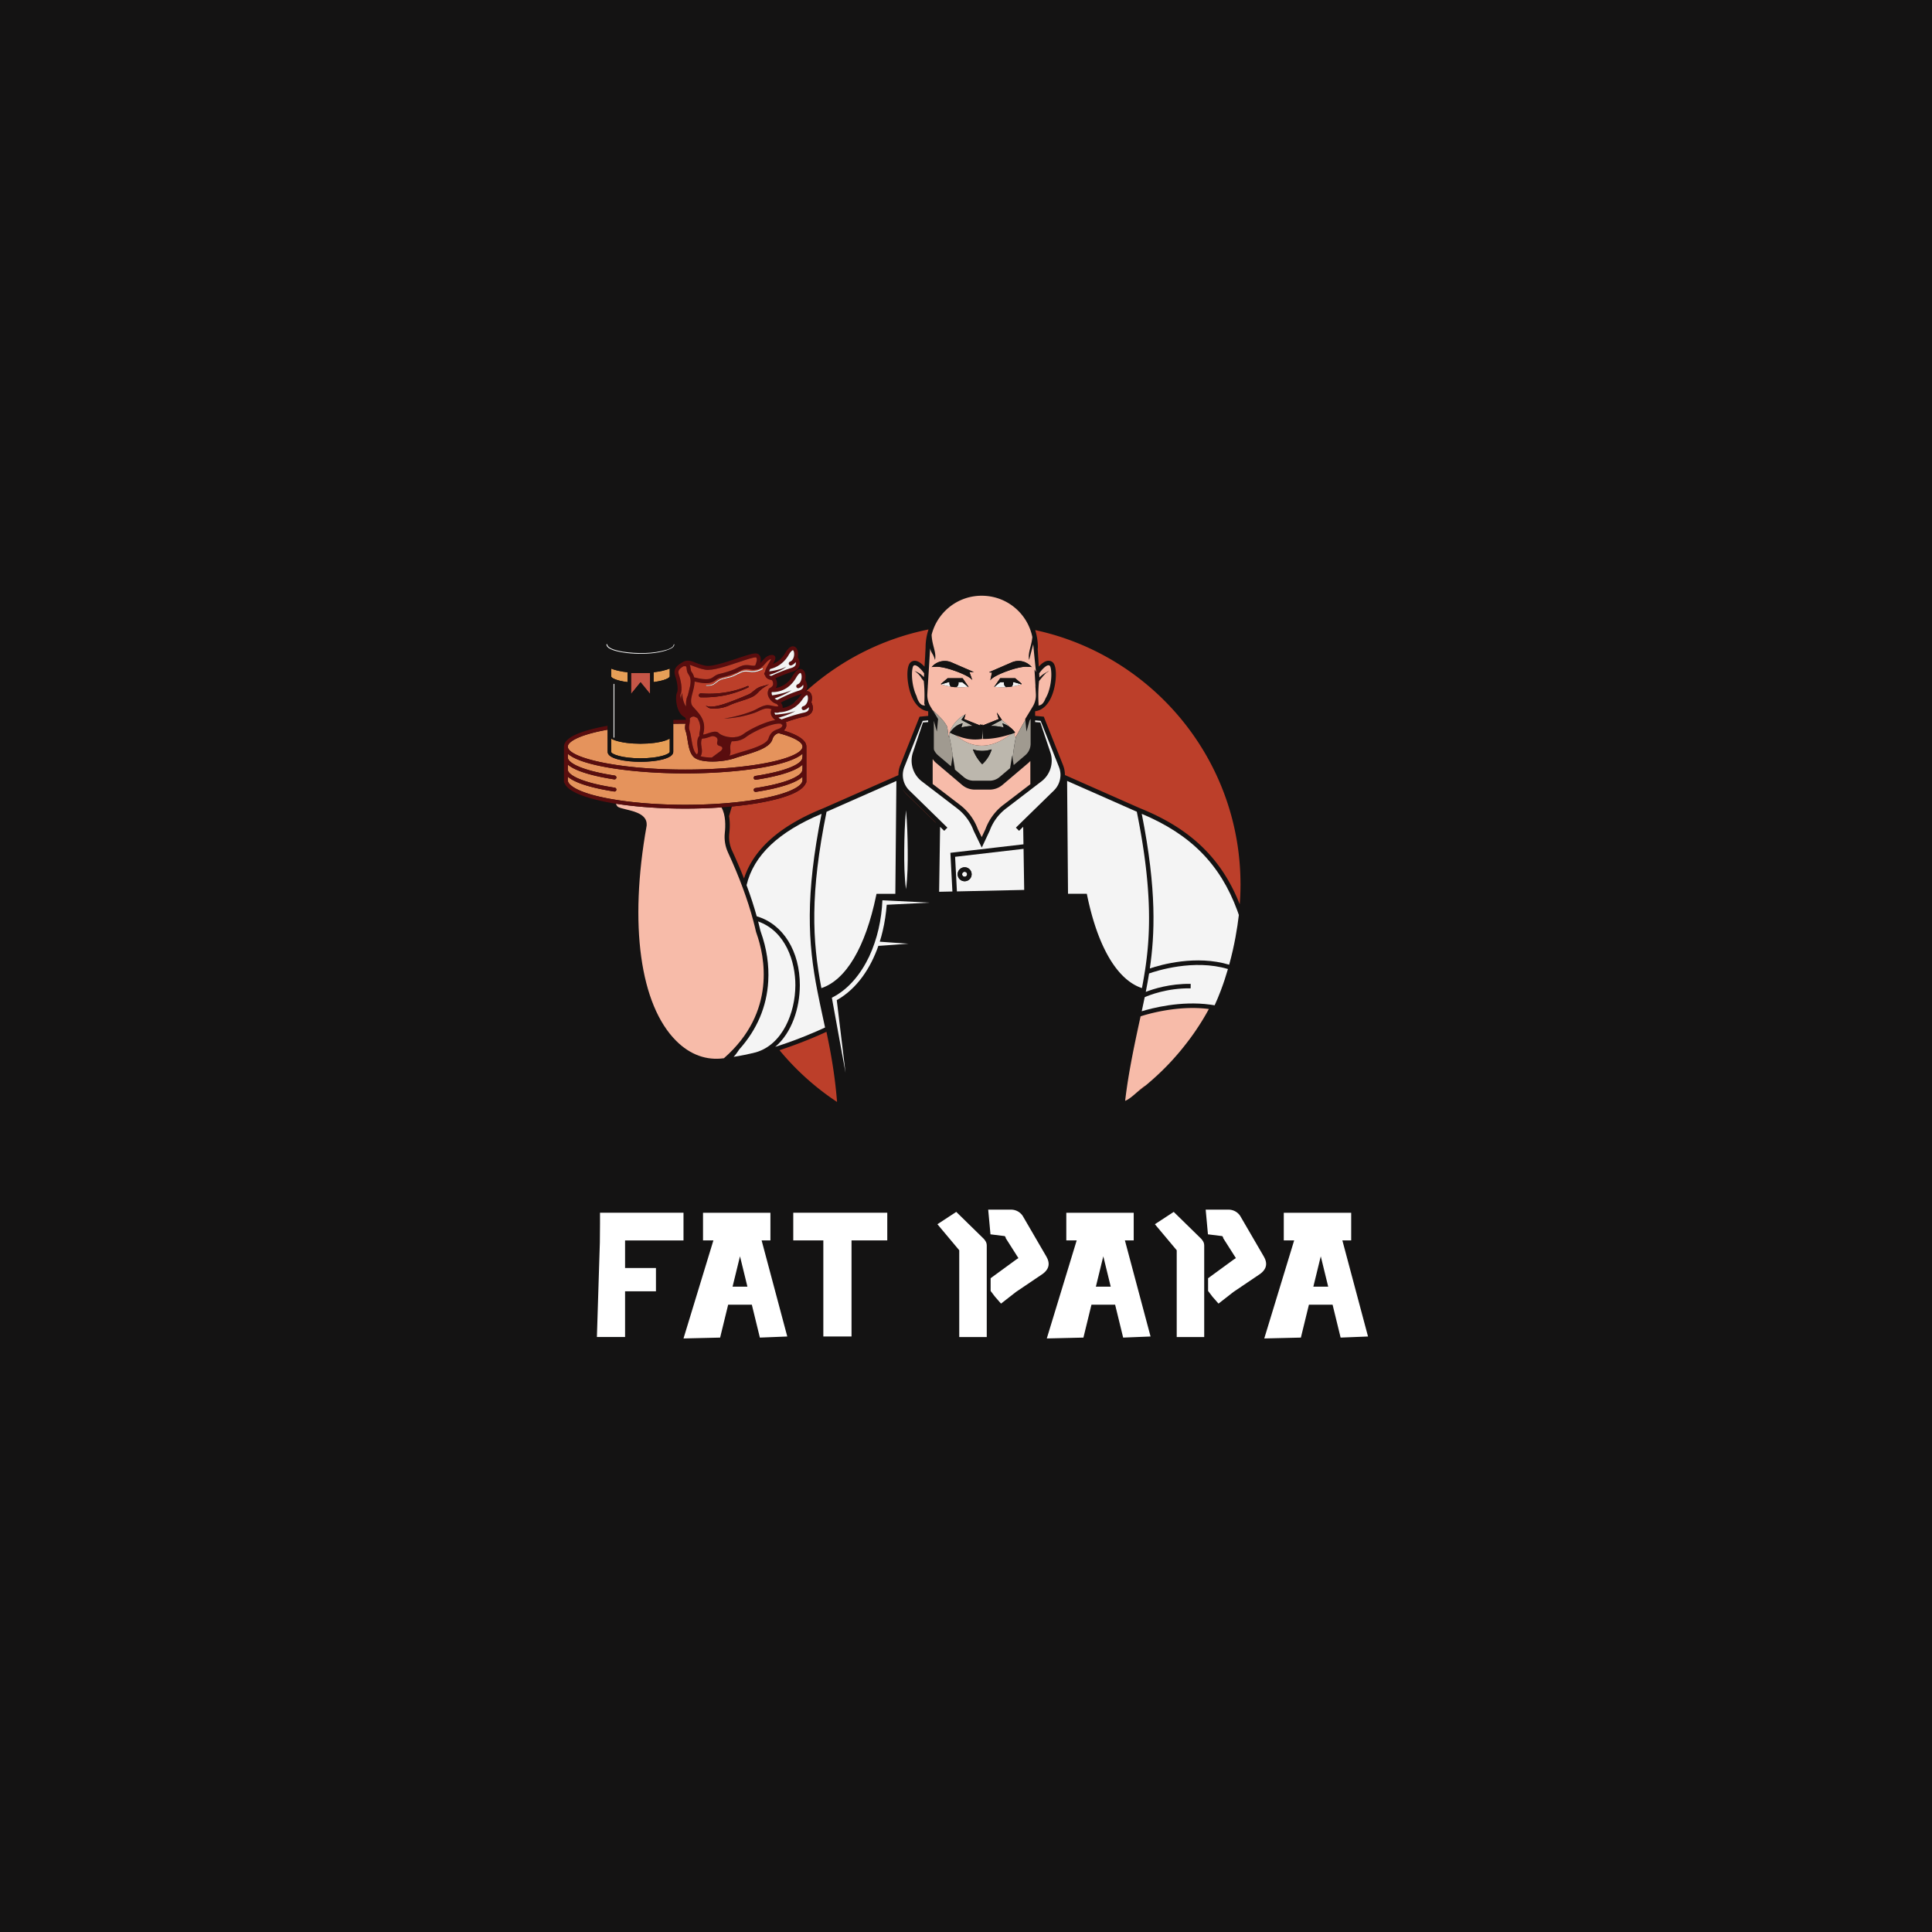 <svg xmlns="http://www.w3.org/2000/svg" id="Layer_2" data-name="Layer 2" viewBox="0 0 1080 1080"><defs><style>.cls-1{fill:#141313}.cls-2{fill:#e5935c}.cls-3{fill:#a09a90}.cls-5{fill:#f7bba9}.cls-7{fill:#bc3f2a}.cls-8{fill:#f4f4f4}.cls-10{fill:#bcb7ad}.cls-11{fill:#e79f57}.cls-12{fill:#590d0e}</style></defs><g id="Layer_1-2" data-name="Layer 1"><path d="M0 0h1080v1080H0z" class="cls-1"/><path d="M609.57 712.19c2.76.07 4.81-.39 6.12-1.39 1.32-.99 2.2-2.44 2.65-4.35.45-1.91.72-4.64.81-8.21.12-4.82-.33-8.31-1.34-10.47-1.02-2.17-3.13-3.29-6.34-3.37l-2.54-.06-.7 27.82 1.34.03Z" class="cls-1"/><path d="M409.14 450.83c-.56 1.78-1.08 3.58-1.57 5.38-.29-1.78-.78-3.52-1.54-5.1 1.04-.09 2.07-.18 3.12-.28Zm27.32-58.09c.65.84 1.16 1.91 1.03 3.02 1.97-.34 4.18-1.13 6.26-2.78.78-.81 1.58-1.6 2.38-2.39.21-.27.42-.55.63-.84.61-.88 1.19-1.55 1.72-2.05-.4.2-.83.37-1.31.52-4.15 1.27-8.59 3.44-10.71 4.52Zm-23.2 193.88c-1.05 1.67-2.11 3.08-3.16 4.17-.35.06-.69.1-1.03.15 1.47-1.41 2.87-2.85 4.19-4.32Z" style="fill:none"/><path d="M443.75 392.98c.82-.65 1.63-1.44 2.38-2.39-.8.79-1.6 1.58-2.38 2.39Zm191.66 217.79s.01 0 .02-.01c0 0 0-.01.01-.01 1.65-1.25 3.28-2.52 4.88-3.84-1.55.89-3.2 2.36-4.91 3.87Zm-112.36-151v.11c-4.56-4.46-11.4-11.14-16.38-16-.9-.88-1.65-1.87-2.26-2.93.62.98 1.33 1.9 2.17 2.72l16.47 16.1Zm142.54 91.47c.22 0 .45.01.68.02-.23 0-.45-.01-.68-.02ZM467.92 616c-12.11-8-22.96-17.77-32.18-28.94 11.82-3.83 21.63-8.14 26.25-10.27 2.43 11.54 4.72 23.96 5.93 39.21Zm203.39-64.4c.29.03.59.07.89.1-.3-.04-.59-.07-.89-.1Zm-3.96-.3c.28.01.57.03.86.04-.29-.02-.57-.03-.86-.04Zm5.99.56c.3.04.6.09.91.14-.3-.05-.61-.09-.91-.14Zm-4.03-.44c.29.02.58.05.87.07-.29-.03-.58-.05-.87-.07Zm10.3 1.69c.31.08.63.16.94.25-.32-.09-.63-.17-.94-.25Zm-4.21-.91c.31.06.61.11.92.17-.31-.06-.62-.12-.92-.17Zm2.09.41.93.21-.93-.21Zm-4.59 16.45c.41-.67.81-1.35 1.2-2.04-.18.32-.37.64-.55.96-.17.29-.35.58-.52.88-.04.06-.08.13-.13.2Zm2.88-5.02c-.13.23-.25.47-.39.7-.24.42-.47.85-.71 1.27-.1.19-.21.37-.32.55.47-.84.94-1.68 1.4-2.53h.02Zm-18.56 26.52c.28-.32.57-.64.85-.97-.73.85-1.48 1.69-2.23 2.52.46-.51.92-1.03 1.38-1.55Zm-1.56 1.75c.06-.06.11-.13.17-.19-.64.7-1.28 1.39-1.93 2.08.59-.63 1.18-1.25 1.76-1.89Zm3.7-4.24c.39-.45.77-.91 1.14-1.38.38-.46.75-.92 1.13-1.39l.54-.69c-1.25 1.58-2.53 3.14-3.84 4.67.35-.4.69-.8 1.03-1.21Zm12.4-17.11c.34-.56.68-1.12 1.02-1.69-.57.95-1.15 1.89-1.74 2.82l.72-1.14Zm-5.85 8.72.15-.21c.29-.41.59-.81.88-1.23.07-.09.13-.19.2-.29.28-.4.56-.8.83-1.2.04-.06.08-.11.11-.17.32-.46.64-.93.95-1.4l.99-1.5.9-1.41c-1.88 2.96-3.86 5.85-5.94 8.66.31-.42.62-.84.92-1.26Zm-13.75 16.34c.37-.38.74-.76 1.1-1.15-.77.81-1.56 1.62-2.35 2.41.42-.42.83-.84 1.25-1.26Zm-80.01-226.13c.7.21 1.38.51 2.02.88-.64-.37-1.32-.66-2.02-.88Zm-3.63-.37c-.98.09-1.96.33-2.9.74l-12.53 5.43 12.53-5.43c.94-.41 1.92-.65 2.9-.74Zm79.82 230.28c.43-.41.87-.83 1.29-1.25.42-.42.85-.84 1.26-1.25-1.38 1.38-2.79 2.72-4.22 4.04.56-.51 1.12-1.02 1.66-1.54Zm-77.62-230.22Zm-51.91 28.01.05.09v2.5l-4.83.47-10.81 27.21c-.7 1.76-1.02 3.58-1.01 5.46l-41.77 18.42c-24.36 9.76-39.23 22.93-44.54 39.34-1.98-5.07-4.19-10.24-6.63-15.51-1.41-3.04-1.96-6.4-1.59-9.72.32-2.86.43-6.32-.12-9.63.5-1.8 1.01-3.61 1.57-5.38 18.95-1.82 38.51-6.06 41.27-13.03.21-.2.34-.47.34-.78v-19.69c-.02-3.62-4.91-6.62-12.72-8.96.17-.14.33-.28.48-.46.98-1.08 1.17-2.2.94-3.16.09-.32.06-.66-.14-.94-.04-.06-.09-.09-.13-.14 2.36-.83 6.73-2.28 10.73-3.15 2.11-.46 3.49-1.43 4.12-2.9.85-1.96-.06-4.14-.48-4.99.68-2.3.4-5.08-1.31-5.99-.45-.24-1.02-.36-1.72-.19 18.98-17.13 42.5-29.33 68.54-34.58a31.306 31.306 0 0 0-1.64 10.01c0 .16-.05.98-.09 1.86-.09 1.61-.12 2.24-.12 2.47l-.4 6.46c-1.32-1.45-3.09-2.99-4.89-3.26-1.06-.16-2.05.13-2.86.81-2.59 2.19-2.18 11.06-.09 17.24 2.04 6.04 5.52 9.6 9.84 10.13Zm57.92-24.66-.24-.27c-.17-.19-.35-.37-.53-.55.18.17.36.36.53.55l.24.27Zm116.72 121.55c0 3.72-.16 7.41-.43 11.05-10.18-25.72-27.55-42.39-55.96-53.81l-40.42-17.87-1.35-.6c0-1.84-.32-3.66-1-5.41l-10.81-27.21-4.84-.47v-2.49l.06-.09c4.31-.53 7.79-4.09 9.83-10.13 2.1-6.18 2.51-15.05-.09-17.24-.82-.69-1.82-.96-2.88-.81-1.79.28-3.57 1.8-4.87 3.25l-.61-9.87.09-.78v-.13c0-3.37-.53-6.6-1.5-9.64 65.6 14.09 114.78 72.41 114.78 142.23Zm-29.46 87.79c.28-.37.56-.74.83-1.11-.45.61-.91 1.2-1.37 1.8l.54-.69Zm-130.25-198.1c.19 0 .37-.03.54-.08-.49-.03-.97-.07-1.44-.12.27.12.58.2.9.2Zm-13.62 13.16zm-2.69-14.16zm14.45-12.9 12.51 5.42-12.51-5.42a9.43 9.43 0 0 0-5.03-.69c1.67-.22 3.41 0 5.03.69Zm-11.11 2.66.24-.27-.24.27z" class="cls-7"/><path d="M692.53 511.45c-.83 7.15-2.42 16.99-5.41 27.83-18.49-5.56-38.09-.02-44.36 2.09 2.72-18.58 4.02-43.54-4.51-86.43 27.37 11.49 43.89 28.24 53.41 54.07.29.8.59 1.61.86 2.44Z" class="cls-8"/><path d="M686.42 541.69c-19.08-5.75-40.1 1.08-44.08 2.48-.49 3.08-1.06 6.29-1.79 10.03l-.05.25v.02c4.11-1.61 13.48-4.66 25.11-4.49l-.02 1.26-.02 1.25c-13.2-.21-23.25 3.87-25.67 4.94-.54 2.63-1.1 5.27-1.66 7.88 5.38-1.66 21.66-6.01 38.35-3.71.69.09 1.38.2 2.08.32l.32.06c1.23-2.7 2.36-5.41 3.38-8.1 1.57-4.13 2.91-8.21 4.06-12.19Z" class="cls-8"/><path d="M675.76 564.04c-.46.85-.93 1.69-1.4 2.53-.09.16-.17.31-.26.46-.4.69-.79 1.37-1.2 2.04l-.12.21c-.57.94-1.15 1.89-1.74 2.82l-.12.18a131.467 131.467 0 0 1-1.91 2.92c-.31.47-.62.93-.93 1.38-.04.06-.08.11-.12.17-.34.5-.69 1-1.04 1.49-.32.44-.63.89-.95 1.33-.33.46-.66.91-1 1.36-.06.07-.11.15-.17.22-.45.61-.91 1.2-1.37 1.8-.43.55-.85 1.1-1.28 1.64a140.045 140.045 0 0 1-3.85 4.68c-.09.1-.17.21-.27.31-.74.85-1.47 1.69-2.22 2.52-.63.7-1.28 1.4-1.93 2.09l-.64.67c-.77.81-1.56 1.62-2.35 2.41l-.02.02c-1.38 1.38-2.78 2.72-4.21 4.04-.69.63-1.38 1.26-2.07 1.88-.7.62-1.41 1.25-2.13 1.86-.71.62-1.43 1.23-2.17 1.82-1.53.89-3.17 2.34-4.85 3.83-.02 0-.03.02-.05.04-2.09 1.84-4.25 3.72-6.42 4.62 1.77-15.65 5.61-33.34 8.23-45.4l.4-1.84c2.77-.92 20.41-6.4 38.13-4.11Z" class="cls-5"/><path d="M639.97 543.06c-.44 2.9-.96 5.89-1.62 9.3-13.77-4.59-24.61-22.87-30.61-51.73l-.21-1h-10.5l-.51-63.09 38.96 17.22c9.16 45.16 7.42 70.48 4.51 89.29Zm-47.2-109.07c-.19 3-1.47 5.79-3.61 7.88-5.16 5.04-12.31 12.03-16.86 16.47-2.53 2.47-4.26 4.17-4.41 4.32l1.78 1.78c.1-.11.96-.95 2.3-2.26l.15 9.8-40.85 4.75 1.13 21.62-7.43.16.55-36.32c1.34 1.3 2.2 2.14 2.3 2.25l1.78-1.78c-.15-.15-1.88-1.84-4.41-4.32l-16.87-16.47a12.06 12.06 0 0 1-3.61-7.84c-.12-1.81.17-3.58.83-5.27l10.24-25.78 3.07-.29v.95l-2.9.21-5.6 16.72c-1.98 5.91.02 12.43 4.97 16.22l19.77 15.13c4.17 3.19 7.34 7.49 9.15 12.42l4.58 9.47 4.39-9.37.05-.1a27.5 27.5 0 0 1 9.16-12.42l19.77-15.13c4.95-3.8 6.94-10.31 4.97-16.22l-5.6-16.72-2.91-.21v-.95l3.08.29 10.24 25.78c.66 1.68.94 3.43.82 5.22Z" class="cls-8"/><path d="M580.08 383.17zm-1.25.08 1.25-.08h-.21l-1.04.06-.44-7.17-.11-1.87c.55.96.95 1.63.89 1.46-.16-.52-1.6-15.5-1.6-15.5l-2.28 8.76c-.85-3.98 1.3-7.53 1.8-12.77-2.55-12.72-13.46-22.45-26.9-23.09-.96-.05-1.92-.05-2.88 0l-.07-1.25.06 1.25c-12.94.66-23.51 9.75-26.52 21.8.22 5.97 2.81 9.76 1.89 14.06-.39-1.32-.87-2.53-1.51-3.54-.58-.93-1-1.91-1.26-2.94 0 .11-.02.25-.02.42h.04l-1.25 20.38-1.04-.06h-.21l1.25.08-.28 4.58c-.15 2.53.47 5.01 1.78 7.19l.45.74.57.93-1.07.66 1.07-.65.21.35c.07.04.15.09.21.14 2.6 2.33 6.1 5.56 7.78 8.92.32.66.91 6.78.96 6.05.02-.43.08-.86.16-1.28 1.03-5.74 6.31-10.26 8.65-11.18.06-.02.12-.03.17-.05l.44-.66-.83 2.98 9.12 3.64-.36-.66c.55.2 1.13.27 1.7.15l-.28.51 9.12-3.64-1.03-3.69c1.2 1.76 2.62 3.85 2.84 4.16l-.16.08c.85.58 2.84 2.01 4.55 3.93 1.22.89 2.21 1.92 3 3.1-.25.09-.51.18-.76.27.28.62.47 1.27.57 1.91.02.6.28.46.71-.15 1.1-1.53 3.27-6.01 5.17-8.98l-.04-.42-.02-.21.2-.33 3-4.94.56-.93.44-.74c1.32-2.17 1.94-4.66 1.78-7.19l-.28-4.58Zm-37.72.67c-2.25.25-4.42.31-6.5.2-.11 0-.22-.02-.33-.02a2.115 2.115 0 0 1-1.44-.13c-.43-.04-.85-.09-1.27-.15-1.89-.28-3.67-.73-5.31-1.31l-.14.04-.09-.28 3.71-3.14h8.37l3.05 4.41.29.66-.33-.27Zm2.43-3.73c-1.66-2.77-16.37-8.21-20.98-7.4-.21-.02-.4-.02-.59-.02-.47 0-.88.06-1.19.17l.24-.27c.85-.95 1.87-1.7 2.97-2.24.22-.1.44-.2.67-.29a9.87 9.87 0 0 1 2.2-.56c1.67-.22 3.41 0 5.03.7l12.51 5.42-2.5-.06 1.64 4.56Zm8.57-4.31v-.02s.02 0 .03.02h-.03Zm18.83 6.66-.15-.04c-1.64.59-3.42 1.03-5.31 1.31-.99.14-2 .25-3.04.3-2.08.11-4.25.05-6.51-.2l-.32.27 3.51-5.07h8.36l3.58 3.03-.12.4Zm3.81-9.74c-4.7-.93-20.68 5.08-21.21 7.72l1-4.59-1.37-.04-.06-.21 12.52-5.43c.94-.4 1.92-.65 2.9-.74.74-.06 1.48-.05 2.2.06.48.07.96.17 1.43.32a9.61 9.61 0 0 1 3.81 2.22c.18.17.36.36.53.55l.24.27c-.47-.17-1.15-.21-1.98-.13Zm1.22 52.57v13.01l-15.09 11.54a30.1 30.1 0 0 0-9.97 13.5l-2.13 4.55-2.2-4.56a30 30 0 0 0-9.97-13.49l-15.24-11.67v-13.96c.56.85 1.23 1.62 2.02 2.28l14.41 12.21c1.99 1.69 4.53 2.62 7.14 2.62h8.28c2.62 0 5.15-.93 7.15-2.62l14.4-12.21c.43-.37.84-.77 1.21-1.2Z" class="cls-5"/><path d="M572.15 369.89c-.47-.14-.95-.25-1.43-.32-.73-.1-1.46-.12-2.2-.05-.98.09-1.96.33-2.9.74l-12.53 5.43.06.21 1.37.03-.99 4.59c.53-2.65 16.52-8.67 21.21-7.73.83-.08 1.51-.05 1.98.13s-.24-.27-.24-.27c-.17-.19-.35-.37-.53-.55a9.61 9.61 0 0 0-1.79-1.34c-.64-.37-1.32-.66-2.02-.88Z" class="cls-1"/><path d="m572.17 474.51-38.26 4.45 1.01 19.34 37.61-.83-.36-22.96Zm-32.92 18.11c-2.16 0-3.91-1.75-3.91-3.9s1.75-3.91 3.91-3.91 3.9 1.76 3.9 3.91-1.75 3.9-3.9 3.9Z" class="cls-8"/><path d="m543.54 380.19-1.65-4.56 2.5.06-12.51-5.42a9.43 9.43 0 0 0-5.03-.69c-.75.1-1.49.29-2.2.56-.23.09-.45.19-.67.29a9.32 9.32 0 0 0-2.97 2.24l-.24.27c.43-.16 1.05-.2 1.79-.15 4.61-.81 19.32 4.63 20.97 7.41Z" class="cls-1"/><path d="M539.24 490.11c.77 0 1.39-.63 1.39-1.39s-.63-1.4-1.39-1.4-1.39.63-1.39 1.4.63 1.39 1.39 1.39Z" class="cls-8"/><path d="M517.43 383.17z" class="cls-5"/><path d="m501.09 436.54-.59 63.1h-10.52l-.21 1c-5.99 28.86-16.83 47.13-30.61 51.73-5.14-26.82-6.36-52.98 2.89-98.59l39.04-17.23ZM444.61 550.9c-.06 14.99-7.02 33.05-22.18 37.38-4.06 1.01-8.2 1.87-12.33 2.51 1.05-1.1 2.11-2.51 3.16-4.17 9.92-11.07 15.36-23.85 16.19-38.09.53-9.04-.86-18.27-4.12-27.47-.13-.37-.22-.62-.25-.74-.4-1.74-.83-3.49-1.28-5.22 15.4 5.46 20.87 22.51 20.82 35.81Z" class="cls-8"/><path d="M447.12 550.91c.08-19.21-9.39-34.38-24.11-38.7-1.56-5.61-3.45-11.42-5.68-17.39 3.95-16.65 17.85-29.82 41.92-39.88-9.12 45.74-7.65 71.99-2.29 99.26.89 4.58 1.85 9 2.85 13.67.47 2.15.93 4.32 1.4 6.51-4.63 2.16-15.2 6.83-27.86 10.82 9.37-7.95 13.71-21.76 13.76-34.28Z" class="cls-8"/><path d="m532.54 422.61-.93 5.73-7.25-6.14c-1-.85-1.77-1.91-2.28-3.1-.04-.29-.06-.59-.06-.9v-15.27l1.68 6.02.68-6.79.02-.21-.2-.33-2.79-4.59c.07.04.15.09.21.14 2.6 2.33 6.1 5.56 7.78 8.92.32.66.91 6.78.96 6.05.02-.43.08-.86.16-1.28.84 3.95 1.71 7.88 2.02 11.75Z" class="cls-3"/><path d="M549.28 407.64h-.07c-.02 1.48-.2 4.21-.26 5.11h.59c-.06-.9-.24-3.65-.26-5.13Z" class="cls-10"/><path d="M567.28 411.71c-.09-.65-.29-1.29-.57-1.91-.53.19-1.07.39-1.61.56-11.25 8.62-21.44 8.43-30.73.68-1.14-.46-2.26-.96-3.38-1.51 1.79-2.58 4.06-4.48 7.13-5.17-.31.93-.58 1.77-.77 2.34 0 0 3.11-.85 6.49-.9-.3-.16-.52-.28-.52-.28-.88-.47-5.12-2.66-5.89-3.13l.64-.94 1.25-1.82c-.06.02-.12.02-.17.05-2.34.92-7.62 5.44-8.65 11.18.84 3.95 1.71 7.88 2.02 11.75l.05-.31 1.26 7.78h-.17l5.1 4.32a8.53 8.53 0 0 0 5.52 2.02h8.93c2.02 0 3.98-.72 5.52-2.02l5.91-5 1.14-7.09.27 1.66c.49-4.21 1.03-8.36 1.94-12.4-.43.61-.7.75-.71.15Zm-18.22 15.51c-2.29-2.43-4.06-5.18-5.19-8.32 3.42 1.16 6.92 1.11 10.48 0-1 3.22-2.76 5.99-5.29 8.32Z" class="cls-10"/><path d="M553.63 405.83c3.67-.14 7.28.78 7.48.86l-.77-2.33c1.59.54 2.96 1.24 4.12 2.08-1.71-1.92-3.69-3.35-4.55-3.93-.33.17-1.07.56-1.07.56-1.27.66-3.39 1.79-5.22 2.76Z" class="cls-10"/><path d="M576.13 401.8v13.92c0 .52-.05 1.04-.15 1.55a8.419 8.419 0 0 1-2.84 4.91l-6.48 5.5-.6-3.72c.49-4.21 1.03-8.36 1.94-12.4 1.1-1.53 3.27-6.01 5.17-8.98l.64 6.37 1.69-6.11.63-1.04Z" class="cls-3"/><path d="M537.45 402.39c.77.47 5.01 2.67 5.89 3.13 0 0 .22.11.52.27-3.38.05-6.49.9-6.49.9.19-.57.46-1.41.77-2.34-3.07.7-5.34 2.59-7.13 5.18 1.11.54 2.24 1.05 3.37 1.51 4.52 1.83 9.25 2.89 14.55 2.03 0 0 0-.11.02-.3.06-.9.23-3.63.26-5.11h.07c.02 1.48.2 4.23.26 5.13.01.18.02.29.02.29 5.05.09 10.36-.98 15.55-2.71.54-.18 1.07-.37 1.61-.56.25-.09.51-.17.76-.27a12.12 12.12 0 0 0-3.01-3.1c-1.17-.84-2.53-1.54-4.12-2.08l.77 2.33c-.2-.08-3.81-1-7.48-.86 1.83-.97 3.95-2.1 5.22-2.76 0 0 .74-.39 1.07-.56.09-.05.16-.08.16-.08-.21-.3-1.64-2.4-2.84-4.16l1.03 3.7-9.12 3.64.28-.51c-.57.12-1.15.05-1.7-.15l.36.66-9.12-3.64.83-2.98-.45.66-1.24 1.82-.64.94Z" class="cls-1"/><path d="M404.7 591.55c-9.69 1.39-18.89-1.92-26.66-9.65-20.27-20.18-26.46-65.11-16.58-120.21l.02-.13c.02-.23.02-.44.02-.65.12-5.62-6.61-7.26-11.53-8.45-1.94-.47-4.13-1-4.69-1.57-.53-.52-.8-1.07-.94-1.61.93.15 1.79.28 2.56.39 10.81 1.54 23.29 2.35 36.1 2.35 6.79 0 13.4-.21 19.64-.65.21-.02.43-.03.64-.05 2.52 4.31 2.3 10.65 1.9 14.25-.42 3.77.21 7.59 1.81 11.05 6.22 13.45 10.97 26.29 14.13 38.18.53 2 1.04 4.04 1.49 6.06.05.2.13.44.34 1.03 4.37 12.33 11.32 43.76-18.26 69.66Z" class="cls-5"/><path d="M539.25 484.81c-2.16 0-3.91 1.76-3.91 3.91s1.75 3.9 3.91 3.9 3.9-1.75 3.9-3.9-1.75-3.91-3.9-3.91Zm0 5.31a1.396 1.396 0 1 1 0-2.79c.78 0 1.39.62 1.39 1.4s-.62 1.39-1.39 1.39Zm15.1-71.22c-3.57 1.11-7.06 1.16-10.49 0 1.14 3.14 2.9 5.89 5.19 8.31 2.53-2.33 4.3-5.1 5.29-8.31Zm-2.24-43.03v.01h.03s-.04-.03-.03-.01Z" class="cls-1"/><path d="M561.23 381.96c0-.21.03-.42.08-.61h-2.18l-3.2 2.58c2.25.25 4.43.31 6.5.2a2.507 2.507 0 0 1-1.21-2.16Zm4.98-.62c.05.2.08.4.08.61 0 .73-.31 1.4-.81 1.86 1.89-.28 3.67-.72 5.31-1.31l-3.92-1.16h-.66Z" class="cls-8"/><path d="m571.06 382.15-3.58-3.03h-8.36l-3.51 5.07.33-.27 3.2-2.58h2.18a2.507 2.507 0 0 0 1.13 2.77c1.04-.06 2.06-.16 3.04-.3a2.512 2.512 0 0 0 .73-2.47h.66l3.92 1.16.14.04.12-.4Z" class="cls-1"/><path d="M537.92 381.34h-2.18a2.507 2.507 0 0 1-1.13 2.77c2.08.11 4.26.05 6.5-.2l-3.2-2.58Zm-7.09 0h-.66l-3.92 1.16c1.64.59 3.42 1.03 5.31 1.31a2.52 2.52 0 0 1-.82-1.86c0-.21.03-.42.08-.61Z" class="cls-8"/><path d="M535.82 381.96c0-.21-.03-.42-.08-.61h2.18l3.2 2.58.33.27-.29-.66-3.06-4.41h-8.36l-3.71 3.14.08.28.14-.04 3.92-1.16h.66a2.49 2.49 0 0 0 .74 2.47c.42.06.84.11 1.27.16.47.05.96.09 1.44.12.11 0 .22.02.33.03.73-.44 1.21-1.24 1.21-2.16Z" class="cls-1"/><path d="M376.35 420.28c0 3.83-9.5 5.57-18.33 5.57s-18.34-1.74-18.34-5.57V407.9c-.47.08-.95.17-1.4.26-.62.12-1.23.24-1.83.36-14.01 2.87-19.03 6.45-19.04 8.84 0 6.07 26.94 12.84 65.61 12.84s64.73-6.5 65.59-12.57c.01-.09.02-.18.02-.27-.02-2.58-4.91-5.27-13.47-7.53-1.42.55-2.65 1.18-3.44 3.63-1.46 4.48-9.34 6.84-16.3 8.91-1.71.51-3.33.99-4.71 1.47-3.39 1.16-8.12 1.87-12.48 1.87-3.66 0-7.05-.49-9.15-1.62a7.39 7.39 0 0 1-.81-.51c-2.66-2.04-3.36-6.39-3.97-10.22-.28-1.73-.54-3.36-.94-4.38-.61-1.58-.39-3.09-.15-4.43h-.2c-2.24 0-4.47.02-6.66.07v15.68Z" class="cls-2"/><path d="M347.21 447.55c10.71 1.52 23.08 2.33 35.79 2.33 6.75 0 13.31-.22 19.5-.65 30.27-2.07 46.11-8.18 46.11-13.14v-1.84c-4.91 4.49-17.72 7.12-26.05 8.4-.06 0-.11.01-.16.01a1.071 1.071 0 0 1-.16-2.13c19.38-2.98 26.25-7.33 26.25-10.15 0-.18.05-.34.12-.49v-2.42c-4.91 4.49-17.72 7.12-26.05 8.4-.06 0-.11.01-.16.01a1.071 1.071 0 0 1-.16-2.13c19.38-2.98 26.25-7.33 26.25-10.15 0-.18.05-.34.12-.49v-1.79c-8.1 7.17-37.88 11-65.61 11s-57.54-3.82-65.61-10.99v2.06c0 2.82 6.88 7.16 26.25 10.15.58.09.99.64.9 1.22-.08.53-.54.91-1.06.91-.05 0-.11 0-.16-.01-8.26-1.27-20.93-3.86-25.93-8.29v2.8c0 2.82 6.88 7.16 26.25 10.15.58.09.99.64.9 1.22-.08.53-.54.91-1.06.91-.05 0-.11 0-.16-.01-8.26-1.27-20.93-3.86-25.93-8.29v1.93c0 3.32 7.81 8.32 29.81 11.46Z" class="cls-2"/><path d="M453.55 392.62c.68-2.3.4-5.08-1.31-5.99-.45-.24-1.02-.36-1.72-.19a2.3 2.3 0 0 0-.52.18c.47-.48.83-1.03 1.04-1.65.67-2.02-.4-4.11-.9-4.93.49-2.36 0-5.11-1.79-5.87-1.15-.49-2.99-.28-5.21 3.55-2.91 5-6.82 6.46-9.45 6.84.43-.69.68-1.46.68-2.27 0-1.11-.3-2.26-.93-3.12 2.06-.93 5.76-2.51 9.54-3.67 2.06-.63 3.37-1.72 3.87-3.23.67-2.03-.4-4.13-.9-4.93.49-2.36-.02-5.1-1.79-5.86-1.15-.49-2.99-.28-5.21 3.55-1.95 3.35-4.54 5.16-6.89 6.13 1.09-1.91 1.76-3.2 1.13-4.24-.23-.39-.7-.83-1.71-.8-2.5.09-4.06 1.85-5.44 3.41-.37.41-.73.81-1.08 1.16.58-2.19.41-4.26-1.34-5.17-1.4-.73-4.31.13-11.66 2.59-6.24 2.08-13.99 4.67-17.39 4.06-2.45-.44-4.22-1.13-5.79-1.73-2.56-1-4.59-1.79-7.18-.28l-.09.05c-3.6 2.09-5.3 3.95-3.99 7.88 1.04 3.12 1.7 7.46.95 9.01-1.2 2.51-.47 11.13 3.76 13.53.85.49 1.17 1 1.21 1.75h-.43c-2.25 0-4.47.02-6.67.07v2.14c2.2-.05 4.42-.07 6.67-.07h.19c-.24 1.34-.46 2.85.16 4.43.4 1.03.66 2.66.93 4.39.62 3.83 1.31 8.18 3.97 10.22.25.19.53.36.81.51 2.1 1.13 5.48 1.63 9.14 1.63 4.36 0 9.09-.7 12.48-1.87 1.38-.47 3-.96 4.71-1.47 6.96-2.08 14.84-4.44 16.3-8.92.8-2.44 2.02-3.08 3.44-3.63 8.56 2.26 13.45 4.96 13.47 7.54v.02c0 .09 0 .17-.02.26-.86 6.07-27.42 12.57-65.59 12.57s-65.61-6.77-65.61-12.83v-.02c.02-2.4 5.04-5.98 19.05-8.85.59-.12 1.21-.24 1.83-.36.46-.09.93-.17 1.41-.25v-2.17c-.61.1-1.23.21-1.81.32-.63.13-1.25.25-1.85.37-9.45 1.93-20.72 5.4-20.76 10.94v19.67c0 .32.13.59.35.79 2.34 5.86 16.39 9.31 26.12 11.04.93.16 1.79.31 2.63.43.93.15 1.79.28 2.56.39 10.81 1.54 23.29 2.35 36.1 2.35 6.79 0 13.4-.21 19.64-.65.21-.02.43-.03.64-.05.91-.06 1.82-.13 2.74-.21 1.04-.09 2.07-.18 3.12-.28 18.95-1.82 38.51-6.06 41.27-13.03.21-.2.34-.47.34-.78v-19.69c-.02-3.62-4.91-6.62-12.72-8.96.17-.14.33-.28.48-.46.98-1.08 1.17-2.2.94-3.16.09-.32.06-.66-.14-.94-.04-.06-.09-.09-.13-.14 2.36-.83 6.73-2.28 10.73-3.15 2.11-.46 3.49-1.43 4.12-2.9.85-1.96-.06-4.14-.48-4.99Zm-4.94 30.52c-.07.15-.12.31-.12.49 0 2.81-6.88 7.16-26.26 10.14-.59.09-.98.63-.89 1.22.08.53.54.91 1.06.91h.16c8.33-1.28 21.14-3.91 26.05-8.4v2.43c-.07.14-.12.31-.12.48 0 2.82-6.88 7.16-26.26 10.14-.59.09-.98.64-.89 1.23.08.53.54.91 1.06.91.06 0 .1 0 .16-.02 8.33-1.28 21.14-3.91 26.05-8.4v1.83c0 4.96-15.84 11.06-46.1 13.14-6.19.43-12.75.64-19.5.64-12.71 0-25.09-.8-35.79-2.32-22-3.14-29.82-8.14-29.82-11.46v-1.93c5 4.42 17.67 7.01 25.93 8.29h.17c.52 0 .98-.37 1.06-.9.09-.59-.31-1.14-.89-1.23-19.38-2.98-26.26-7.33-26.26-10.14v-2.8c5 4.43 17.67 7.02 25.93 8.29.06 0 .11.02.17.02.52 0 .98-.38 1.06-.91.09-.59-.31-1.13-.89-1.23-19.38-2.98-26.26-7.32-26.26-10.14v-2.06c8.06 7.16 37.58 10.99 65.61 10.99s57.5-3.83 65.6-11.01v1.79Zm-3.57-44.3c1.4-2.42 2.3-2.7 2.44-2.62.4.17.98 1.83.41 3.82-.22.75-.78 2.1-2.11 2.58-.57.21-.86.84-.66 1.41.21.57.84.86 1.41.66.97-.36 1.79-1 2.42-1.87.12.5.16 1.02 0 1.49-.27.8-1.08 1.41-2.43 1.83-5.17 1.58-10.6 4.4-12.03 5.17-.49-.13-1-.42-1.47-.83 3.31-1.21 6.58-2.66 9.5-4.62-3.46 1.49-7.14 2.3-10.83 2.89-.05-.09-.1-.2-.13-.29-.17-.45-.31-1.05-.11-1.57.18 0 .38.02.61.02 2.82 0 8.84-.93 12.98-8.05Zm-8.58 13.9c2.12-1.08 6.56-3.25 10.71-4.52.48-.14.92-.32 1.31-.51-.53.5-1.11 1.17-1.72 2.05-.21.29-.42.57-.63.84-.75.95-1.56 1.74-2.38 2.39-2.07 1.65-4.29 2.44-6.25 2.78.13-1.11-.39-2.17-1.04-3.02Zm4.39-26.59c1.41-2.42 2.3-2.7 2.45-2.63.4.17.98 1.83.4 3.82-.21.76-.77 2.1-2.1 2.59-.58.21-.87.84-.66 1.41.21.57.84.86 1.41.66.97-.36 1.79-1 2.42-1.87.13.49.16 1.02 0 1.49-.27.8-1.09 1.41-2.43 1.82-5.11 1.57-9.91 3.8-11.21 4.42-.63-.14-.99-.34-1.17-.56.05-.02.1-.03.14-.05 2.43-.77 4.8-1.68 7.03-2.92.88-.5 1.75-1.05 2.44-1.78-.81.59-1.73.96-2.66 1.28-2.21.72-4.59 1.22-6.92 1.49.13-.39.32-.83.55-1.32 3.19-.78 7.38-2.79 10.31-7.84Zm-15.45 7.06h.02s.05-.04.08-.06c.81-.61 1.52-1.39 2.19-2.16 1.06-1.19 2.06-2.32 3.37-2.6-.26.58-.74 1.41-1.11 2.06-.39.66-.78 1.36-1.14 2.06-.66 1.26-1.04 2.29-1.19 3.19-.31.25-.48.66-.4 1.08.09.34.24.55.44.69.27 1.04 1.11 2.21 3.42 2.59.67.11 1.08 1.22 1.08 2.23 0 .74-.45 1.46-1.2 1.93-.2.12-.37.25-.53.38-.42.1-.77.44-.84.89-.02.06-.02.11-.02.17-.53 1-.58 2.25-.08 3.55.81 2.1 2.77 3.86 4.66 4.25.3.28.74.79.98 1.3-2.02.51-4.91-1.04-7.04-.51-2.93.5-5.06 2.32-7.72 3.28-5.04 1.98-10.35 3.32-15.77 4.15 5.49-.2 10.97-1.17 16.22-2.91 2.72-.81 5.09-2.51 7.5-2.74.93-.09 1.91.13 2.92.38-.67 1.39-.58 2.85.28 4.21.46.72 1.11 1.36 1.8 1.9-5.94.97-14.33 5.2-17.73 7.76-1.38 1.04-2.98 1.57-4.61 1.76.08-.06.15-.13.23-.18-.15.09-.31.15-.46.22-3.83.4-7.72-1.02-9-2.3-1.39-1.4-3.74-.62-6 .13-.96.32-2.12.71-2.7.68 0-.11.02-.32.09-.65 1.65-6.7-1.77-10.45-4.8-13.77-.33-.37-.67-.74-1-1.11-1.77-2.01-1.03-4.87-.16-8.19.49-1.9 1.01-3.91 1.04-5.91 2.77.65 4.82.93 6.41.93 2.72 0 4.14-.79 5.56-1.82.72-.51 1.34-.96 2.37-1.2 3.55-.83 6.37-1.72 8.88-2.78.59-.25 1.15-.54 1.7-.81.82-.41 1.59-.81 2.37-1.05 1.34-.42 2.5-.32 4.19.02.33.06.7.09 1.06.1l-.07.11 2.23-.25c.85-.09 1.65-.43 2.44-1Zm-37.41-.7c1.57.61 3.53 1.37 6.18 1.84 3.95.72 11.67-1.87 18.48-4.14 4.01-1.34 9.01-3 9.96-2.73.93.48.32 2.82-.48 4.59-.7.12-1.4.13-1.96.02-1.67-.32-3.32-.56-5.27.05-.96.3-1.84.75-2.7 1.19-.55.28-1.05.53-1.57.75-2.39 1.01-5.1 1.86-8.52 2.66-1.46.34-2.36.99-3.15 1.56-1.63 1.17-3.19 2.27-10.93.36a7.832 7.832 0 0 0-1.41-3.04c-.41-.54-.49-1.25-.58-2-.07-.58-.16-1.3-.49-1.94.67.15 1.45.44 2.44.83Zm-3.5 16.28c-.26.49-.47 1.02-.62 1.56-.41 1.49-.43 3.05-.41 4.6a13.163 13.163 0 0 1-1.98-7.66 7.76 7.76 0 0 0-.82 3.78c-.15-.7-.21-1.55-.4-2.29.05-.29.11-.54.19-.7 1.27-2.64 0-8.14-.85-10.67-.73-2.18-.48-3.16 2.48-4.96h.17c1.41-.13 1.42-.02 1.6 1.43.1.92.24 2.06 1 3.07 1.99 2.63 1.14 5.91.23 9.39-.21.81-.43 1.64-.6 2.46Zm6.56 20.64c-.18.74-.21 1.34-.07 1.85-.79.75-1.21 2.14-1.23 4.17 0 .71.11 1.49.23 2.25.29 1.95.41 3.27-.45 4.06-1.91-1.53-2.55-5.53-3.07-8.76-.29-1.85-.57-3.59-1.05-4.83-.43-1.08-.22-2.24 0-3.46.17-.94.36-1.98.17-3 .63-.85 1.68-1.41 2.66-1.08.55.18 1.04.6 1.56.77 1.37 2.14 2.1 4.6 1.26 8.04Zm11.5 10.62c-1.55 1.15-3.11 2.3-4.66 3.45-2.44-.02-4.66-.28-6.31-.77 1.12-1.59.81-3.71.55-5.35-.1-.7-.21-1.36-.2-1.9.02-1.72.39-2.51.6-2.6.22.05.43.02.63-.06.94-.02 2.04-.38 3.29-.79.44-.14 1.03-.34 1.61-.5 1.35-.05 2.84.54 3.01 1.83.13.97-.56 2.08 0 2.89.6.88 2.21.67 2.63 1.64.35.81-.45 1.63-1.16 2.15Zm34.33-13.6c-.52.58-1.27.85-2.12 1.18-1.76.66-3.95 1.48-5.15 5.15-1.1 3.39-9.04 5.76-14.84 7.5-1.73.51-3.37 1-4.8 1.49-.71.25-1.49.47-2.29.66.11-.15.21-.31.29-.48.61-1.3.21-2.83.22-4.27 0-1.15.32-2.29.86-3.3h.34c2.6 0 5.3-.64 7.53-2.32 4.84-3.64 16.04-8.41 19.76-7.44v.37h.52c.3.6 0 1.09-.33 1.45Zm15.14-9.7c-.33.77-1.19 1.32-2.58 1.62-5.33 1.16-11.09 3.25-12.48 3.76-.32-.11-1.02-.44-1.75-.93 3.25-.94 6.5-2.06 9.45-3.72-3.62 1.22-7.42 1.72-11.21 2h-.04c-.08-.13-.15-.26-.21-.4-.13-.28-.18-.55-.18-.81.78.2 1.81.29 2.74-.13 3.13-.15 8.74-1.31 12.82-7.15 1.6-2.3 2.51-2.5 2.66-2.43.38.21.82 1.91.09 3.83-.28.74-.95 2.04-2.31 2.41-.59.16-.93.76-.77 1.34.16.59.77.93 1.35.77 1-.27 1.87-.85 2.57-1.66.07.5.06 1.02-.13 1.47Z" class="cls-12"/><path d="M440.85 366.15c-2.93 5.04-7.12 7.05-10.31 7.83-.24.49-.43.93-.56 1.32 2.34-.27 4.7-.77 6.92-1.49.93-.32 1.85-.69 2.67-1.28-.69.73-1.56 1.28-2.44 1.78-2.22 1.23-4.6 2.15-7.02 2.92-.05.01-.09.03-.14.04.18.22.54.42 1.17.56 1.31-.63 6.11-2.86 11.21-4.42 1.34-.41 2.16-1.03 2.43-1.82.16-.47.12-.99 0-1.49-.63.87-1.45 1.51-2.43 1.87a1.102 1.102 0 0 1-.75-2.07c1.33-.49 1.89-1.83 2.11-2.58.57-1.99 0-3.65-.41-3.82-.15-.07-1.04.21-2.45 2.63Z" class="cls-8"/><path d="M401.08 416.25c-.56-.82.14-1.92 0-2.9-.17-1.29-1.66-1.88-3.01-1.83-.58.16-1.17.35-1.61.5-1.24.41-2.35.77-3.28.79-.2.08-.42.11-.64.06-.21.09-.58.89-.6 2.6 0 .54.09 1.2.2 1.9.25 1.65.57 3.77-.55 5.35 1.65.49 3.87.74 6.3.77 1.55-1.15 3.11-2.3 4.66-3.44.71-.52 1.51-1.34 1.16-2.15-.42-.98-2.03-.77-2.63-1.65Zm28.54-3.48c1.19-3.67 3.38-4.49 5.15-5.15.86-.32 1.6-.6 2.12-1.18.33-.37.63-.85.33-1.45h-.52v-.37c-3.72-.98-14.92 3.8-19.76 7.44-2.23 1.68-4.92 2.32-7.53 2.32h-.34a7.174 7.174 0 0 0-.86 3.3c-.01 1.44.39 2.96-.22 4.26-.08.17-.18.34-.29.49.8-.19 1.57-.41 2.29-.66 1.43-.49 3.07-.98 4.8-1.5 5.8-1.73 13.74-4.1 14.84-7.49Z" class="cls-7"/><path d="M448.56 391c-4.07 5.83-9.68 6.99-12.82 7.15-.92.42-1.95.32-2.74.13 0 .27.06.54.19.82.06.13.13.26.21.39h.03c3.79-.28 7.6-.78 11.21-2-2.95 1.66-6.2 2.77-9.45 3.71.73.49 1.44.82 1.75.93 1.39-.51 7.16-2.6 12.49-3.76 1.38-.3 2.24-.84 2.57-1.62.19-.45.2-.97.12-1.47-.7.81-1.57 1.39-2.57 1.66-.58.16-1.19-.19-1.35-.77s.19-1.19.77-1.35c1.36-.37 2.03-1.67 2.31-2.4.73-1.93.29-3.63-.09-3.83-.14-.08-1.06.12-2.66 2.42Zm-3.53-12.16c-4.14 7.12-10.16 8.04-12.98 8.04-.23 0-.43 0-.61-.02-.2.52-.07 1.12.11 1.57.04.1.09.19.14.29 3.7-.58 7.38-1.4 10.83-2.89-2.92 1.96-6.19 3.41-9.5 4.62.47.41.99.7 1.48.83 1.44-.77 6.87-3.59 12.03-5.17 1.34-.41 2.16-1.03 2.43-1.82.16-.47.12-.99 0-1.49-.63.87-1.45 1.51-2.42 1.86a1.102 1.102 0 0 1-.75-2.07c1.33-.49 1.89-1.83 2.11-2.58.57-1.99 0-3.65-.41-3.82-.15-.07-1.04.21-2.45 2.63Z" class="cls-8"/><path d="M379.6 377.4c.85 2.54 2.12 8.03.85 10.67-.08.16-.14.41-.19.7.18.74.24 1.59.4 2.3-.05-1.3.24-2.61.82-3.78-.15 2.67.55 5.39 1.97 7.66-.02-1.55 0-3.11.41-4.6.15-.54.36-1.06.62-1.56.17-.82.39-1.64.6-2.46.91-3.48 1.76-6.76-.23-9.39-.77-1.01-.9-2.15-1.01-3.07-.17-1.45-.19-1.57-1.59-1.43h-.18c-2.96 1.79-3.21 2.78-2.48 4.96Zm9.92 44.36c.87-.79.75-2.11.45-4.06-.11-.75-.23-1.54-.22-2.25.02-2.02.44-3.41 1.23-4.16-.13-.51-.11-1.11.07-1.85.85-3.44.12-5.9-1.25-8.04-.53-.17-1.02-.59-1.56-.77-.98-.32-2.03.23-2.66 1.08.18 1.02 0 2.07-.17 3-.22 1.22-.42 2.37 0 3.45.48 1.24.76 2.98 1.06 4.83.52 3.23 1.16 7.23 3.06 8.76Zm-1.53-49.25c-.99-.39-1.77-.67-2.44-.83.33.64.42 1.37.49 1.94.09.75.17 1.46.58 2 .73.97 1.17 1.99 1.41 3.04 7.74 1.92 9.3.81 10.93-.36.79-.57 1.69-1.22 3.15-1.56 3.43-.8 6.14-1.65 8.53-2.66.52-.22 1.02-.48 1.56-.75.86-.44 1.75-.89 2.71-1.19 1.95-.61 3.61-.37 5.27-.05.56.11 1.26.1 1.96-.02.8-1.77 1.41-4.1.48-4.58-.95-.28-5.95 1.39-9.96 2.73-6.81 2.28-14.52 4.86-18.47 4.14-2.66-.48-4.62-1.24-6.19-1.85Z" class="cls-7"/><path d="M428.1 394.27c2.13-.52 5.02 1.03 7.04.51-.24-.51-.68-1.02-.98-1.3-1.9-.4-3.85-2.15-4.66-4.25-.5-1.3-.45-2.55.08-3.55 0-.06 0-.11.02-.17.07-.45.42-.79.84-.89.16-.13.33-.26.53-.38.75-.47 1.2-1.19 1.2-1.93 0-1.01-.4-2.12-1.08-2.23-2.32-.38-3.15-1.56-3.42-2.59-.21-.13-.36-.35-.44-.69a1.1 1.1 0 0 1 .4-1.08c.15-.9.53-1.94 1.19-3.19.36-.7.75-1.4 1.14-2.06.37-.66.85-1.49 1.11-2.06-1.3.28-2.31 1.42-3.37 2.6-.67.77-1.38 1.55-2.19 2.16-.03.02-.06.03-.08.05h-.02c-.78.58-1.58.91-2.44 1l-2.23.25.07-.11c-.36 0-.73-.04-1.06-.1-1.69-.33-2.85-.43-4.19-.02-.78.25-1.55.64-2.37 1.05-.55.28-1.11.57-1.7.81-2.51 1.06-5.33 1.95-8.88 2.78-1.03.25-1.65.69-2.37 1.2-1.42 1.03-2.84 1.82-5.56 1.82-1.6 0-3.64-.28-6.41-.93-.03 2-.55 4.02-1.04 5.91-.87 3.32-1.61 6.18.16 8.19.33.37.67.74 1 1.11 3.03 3.32 6.45 7.08 4.8 13.77-.08.32-.09.54-.09.65.58.03 1.74-.36 2.7-.68 2.26-.75 4.61-1.53 6-.13 1.28 1.28 5.17 2.7 9 2.3.15-.07.31-.13.46-.22-.08.06-.15.13-.23.18 1.63-.2 3.23-.73 4.61-1.76 3.39-2.55 11.79-6.78 17.73-7.76-.69-.54-1.34-1.18-1.8-1.9-.86-1.37-.96-2.82-.28-4.21-1.01-.25-1.99-.47-2.92-.38-2.41.23-4.78 1.93-7.5 2.74a58.516 58.516 0 0 1-16.22 2.91c5.42-.83 10.73-2.17 15.77-4.15 2.66-.96 4.79-2.78 7.72-3.28Zm-33.23-11.25c1.38-.02 2.79-.06 3.95-.76 1.16-.67 2.1-1.79 3.42-2.41 2.6-1.28 5.52-1.21 7.96-2.47 1.9-.87 3.72-2.08 5.83-2.47 1.42-.25 2.83.16 4.21.25 1.98.06 4.12-.54 5.78-1.55.33-.25.72.28.36.51-1.88 1.13-4.01 1.7-6.18 1.63-2.06-.26-4.09-.68-6.02.32-1.27.52-2.49 1.2-3.76 1.79-2.58 1.29-5.53 1.21-7.98 2.41-1.23.56-2.15 1.64-3.41 2.38-1.28.75-2.78.77-4.16.78-.25 0-.27-.4 0-.4Zm-3.12 6.79c-.61-.02-1.08-.52-1.08-1.13.02-.62.56-1.11 1.18-1.07 8.86.69 17.89-.58 26.08-4.11.48-.21.84.52.35.76a53.952 53.952 0 0 1-12.9 4.38c-4.48.92-9.06 1.27-13.64 1.17Zm6.07 6.25c-1.76-.11-2.18-.78-3.38-1.6 3.63 1.53 9.6-.61 13.01-1.85 3.61-1.3 7.33-2.82 10.86-4.35 2.16-.93 3.46-2.73 5.57-3.83 1.95-1.01 4.1-1.09 6.05-1.98-1.98 1.27-3.85 2.21-5.51 3.94-1.24 1.28-2.2 2.34-3.84 3.12-4.15 1.98-8.69 2.78-12.87 4.76-2.95 1.39-6.62 1.99-9.89 1.79Z" class="cls-7"/><path d="M405.39 388.64c4.47-.91 8.82-2.39 12.9-4.38.49-.24.13-.97-.35-.76-8.2 3.54-17.22 4.8-26.08 4.11a1.097 1.097 0 1 0-.11 2.19c4.57.11 9.16-.25 13.64-1.16Z" class="cls-12"/><path d="M372.11 413.9c-3.42 1.18-8.56 1.85-14.1 1.85s-10.69-.68-14.1-1.85c-.72-.25-1.35-.52-1.9-.81-.13-.07-.25-.14-.38-.22v7.41c0 1.22 5.78 3.61 16.37 3.61s16.37-2.38 16.37-3.61v-7.41c-.62.37-1.37.72-2.27 1.03Zm-6.75-38.12v5.5c6.36-.8 9.03-2.42 9.03-3.16v-4.39c-2.18.93-5.34 1.64-9.03 2.05Z" class="cls-11"/><path d="m358.08 381.37 5.32 6.52v-11.71h-10.63v11.71l5.31-6.52z" style="fill:#c65647"/><path d="M350.81 381.3v-5.5c-3.75-.41-6.97-1.13-9.17-2.07v4.39c0 .75 2.71 2.39 9.17 3.18Z" class="cls-11"/><path d="M358.01 354.36c-9.81 0-19.75 2.04-19.75 5.95v9.93c0 .89.47 1.69 1.42 2.41v47.63c0 3.83 9.5 5.57 18.33 5.57s18.34-1.75 18.34-5.57v-47.64c.94-.71 1.42-1.52 1.42-2.4v-9.93c0-3.91-9.93-5.95-19.75-5.95Zm16.37 65.91c0 1.23-5.78 3.61-16.37 3.61s-16.37-2.39-16.37-3.61v-7.4c.13.07.25.14.38.21.55.29 1.18.56 1.9.81 3.42 1.18 8.56 1.86 14.1 1.86s10.68-.68 14.11-1.86c.91-.31 1.65-.66 2.27-1.03v7.41Zm-32.75-42.15v-4.38c2.21.94 5.43 1.66 9.18 2.06v5.5c-6.46-.79-9.18-2.44-9.18-3.19Zm1.83 4.36v29.68c0 .13-.11.25-.25.25s-.25-.11-.25-.25v-29.68c0-.13.11-.25.25-.25s.25.11.25.25Zm9.31 5.41v-11.71h10.63v11.71l-5.31-6.52-5.31 6.52Zm21.61-9.77c0 .74-2.66 2.36-9.02 3.16v-5.5c3.68-.41 6.85-1.12 9.02-2.06v4.39Zm1.01-15.76c-7.72 4.1-24.19 3.83-32.47 1.14-1.52-.62-3.72-1.3-3.94-3.21 0-.32.48-.32.48 0 .45 2.57 6.26 3.52 8.48 3.98 8.25 1.21 16.96 1.29 25-1.15 1.37-.55 3.43-1.2 3.67-2.83 0-.09.07-.16.16-.15.09 0 .15.07.15.15-.03.96-.82 1.6-1.54 2.07Z" class="cls-1"/><path d="M342.93 363.5c8.28 2.7 24.74 2.96 32.47-1.14.72-.47 1.51-1.11 1.54-2.07 0-.08-.07-.15-.15-.16-.09 0-.16.07-.16.16-.23 1.63-2.3 2.28-3.67 2.83-8.04 2.43-16.75 2.35-25 1.14-2.22-.45-8.04-1.41-8.48-3.97 0-.32-.48-.32-.49 0 .22 1.9 2.42 2.59 3.94 3.21Zm.04 48.67c0 .13.11.24.24.24s.24-.11.24-.24v-29.68c0-.13-.11-.24-.24-.24s-.24.11-.24.24v29.68Z" class="cls-8"/><path d="M418.31 388.27c-3.53 1.53-7.25 3.04-10.86 4.35-3.42 1.24-9.39 3.38-13.02 1.85 1.2.82 1.63 1.49 3.39 1.6 3.27.21 6.94-.4 9.88-1.79 4.18-1.98 8.72-2.78 12.88-4.76 1.64-.78 2.6-1.84 3.85-3.13 1.66-1.72 3.53-2.67 5.51-3.93-1.95.89-4.09.96-6.05 1.98-2.12 1.1-3.41 2.9-5.57 3.83Z" class="cls-12"/><path d="M394.87 383.42c1.37-.01 2.88-.03 4.16-.79 1.25-.73 2.18-1.81 3.41-2.38 2.45-1.2 5.4-1.12 7.98-2.42 1.28-.59 2.49-1.27 3.76-1.79 1.93-.99 3.96-.57 6.02-.31 2.17.07 4.29-.5 6.17-1.63.36-.24-.02-.77-.36-.52-1.66 1.02-3.8 1.62-5.77 1.55-1.38-.09-2.8-.5-4.22-.24-2.1.39-3.93 1.6-5.82 2.47-2.44 1.27-5.36 1.2-7.96 2.48-1.32.62-2.26 1.74-3.42 2.42-1.16.7-2.57.74-3.95.76-.27 0-.24.4 0 .4Zm96.93 142.99c4.89.41 11.54.79 16.07 1.11l-8.86.67c-1.48.1-5.23.38-6.67.47-.42.02-.87.06-1.33.08-4.31 12.32-11.8 23.88-23.25 30.35.19 1.61 4.63 38.3 4.9 40.59l-7.49-41.08-.16-.87c9.52-4.72 16.41-13.65 20.91-23.12 4.52-9.77 6.9-20.58 7.35-31.35l1.26.06 25.02 1.26-23.86 1.19c-.4 4.95-1.13 9.88-2.28 14.72-.46 1.98-1 3.95-1.62 5.91Zm14.66-29.35c-.96-7.34-1.04-14.71-.98-22.08.07-7.38.29-14.74.98-22.09.68 7.35.9 14.71.97 22.09.07 7.38-.02 14.75-.97 22.08Z" class="cls-8"/><path d="M561.79 403.15h.08c.02-.02 0-.02-.08 0Z" class="cls-1"/><path d="M549.56 413.07s0-.11-.02-.29h-.59c-.01.19-.02.3-.02.3-5.29.87-10.03-.19-14.55-2.03 9.29 7.74 19.48 7.94 30.73-.68-5.2 1.73-10.51 2.79-15.55 2.71Zm36.6-26.41c-.38 1.11-.95 2.5-1.74 3.83-.82 2.17-2.01 3.72-3.65 3.82-.12.06-.24.13-.36.19.06-.15.13-.3.18-.45-.49-7.54.25-13.33.25-13.33s3.38-4.36 4.59-5.05c.06-.03.12 0 .17.05.25-.22.5-.44.75-.65-1.87.92-3.83 2.09-5.3 3.64l-.14-2.3c1.04-1.51 3.37-4.25 5.01-4.5.36-.05.62.02.89.25.98.83 1.62 7.73-.67 14.51Zm-69.06 7.85a4.53 4.53 0 0 1-.48-.27v.09c-2.07 0-3.44-2.29-4.28-5.26-.41-.86-.74-1.69-.98-2.41-2.29-6.78-1.65-13.68-.67-14.51.27-.22.53-.29.88-.25 1.58.24 3.82 2.76 5.03 4.51l-.13 2.14c-1.44-1.62-3.38-2.85-5.31-3.49 1.54.94 3.08 2.45 4.06 4.19.67.82 1.17 1.46 1.17 1.46s.7 5.46.29 12.67c.13.38.28.75.43 1.12Z" class="cls-5"/><path d="M460.25 747.1h15.76v-53.7h19.98v-15.47h-52.55v15.47h16.81v53.7zm-110.83-49.92v-3.77h32.66v-15.48h-46.67v6.11l-.09 10.59-1.65 52.77h15.75v-25.57h17.26v-13h-17.26v-11.64Zm185.13-19.72-10.53 6.89 12.2 14.55v48.52h15.38v-50.96c0-1.75-.54-2.61-1.67-3.96l-15.37-15.04Zm50.34 24.9L571.88 680a7.21 7.21 0 0 0-1.69-1.99 7.785 7.785 0 0 0-5-1.81h-12.78l1.27 13.8 8.01.99.48.73.05.43 7.08 11.14-1.26.82-11.82 8.63-2.46 1.8v7.1l2.46 3.25 3.36 3.83 8.36-6.52 14.85-10.03c3.12-2.28 4.69-5.4 2.09-9.8Zm-177.84 26.98h13.23l4.49 18.38 15.32-.61-14.34-53.71h4.92v-15.46h-37.68v15.46h5.8l-16.71 54.8 20.47-.48 4.49-18.38Zm6.61-27.06 4.15 16.97h-8.3l4.15-16.97Zm171.51 45.92 20.47-.48 4.49-18.38h13.23l4.49 18.38 15.32-.61-14.34-53.71h4.92v-15.46h-37.68v15.46h5.8l-16.71 54.8Zm31.58-45.92 4.15 16.97h-8.3l4.15-16.97Zm41.03 45.14h15.38v-50.96c0-1.75-.54-2.61-1.67-3.96l-15.37-15.04-10.53 6.89 12.2 14.55v48.52Zm48.68-45.06L693.45 680a7.21 7.21 0 0 0-1.69-1.99 7.785 7.785 0 0 0-5-1.81h-12.78l1.27 13.8 8.01.99.48.73.05.43 7.08 11.14-1.26.82-11.82 8.63-2.46 1.8v7.1l2.46 3.25 3.36 3.83 8.36-6.52 14.85-10.03c3.12-2.28 4.69-5.4 2.09-9.8Zm43.94-8.96h4.92v-15.46h-37.68v15.46h5.8l-16.71 54.8 20.47-.48 4.49-18.38h13.23l4.49 18.38 15.32-.61-14.34-53.71Zm-16.23 25.85 4.15-16.97 4.15 16.97h-8.3Z" style="fill:#fff"/></g></svg>